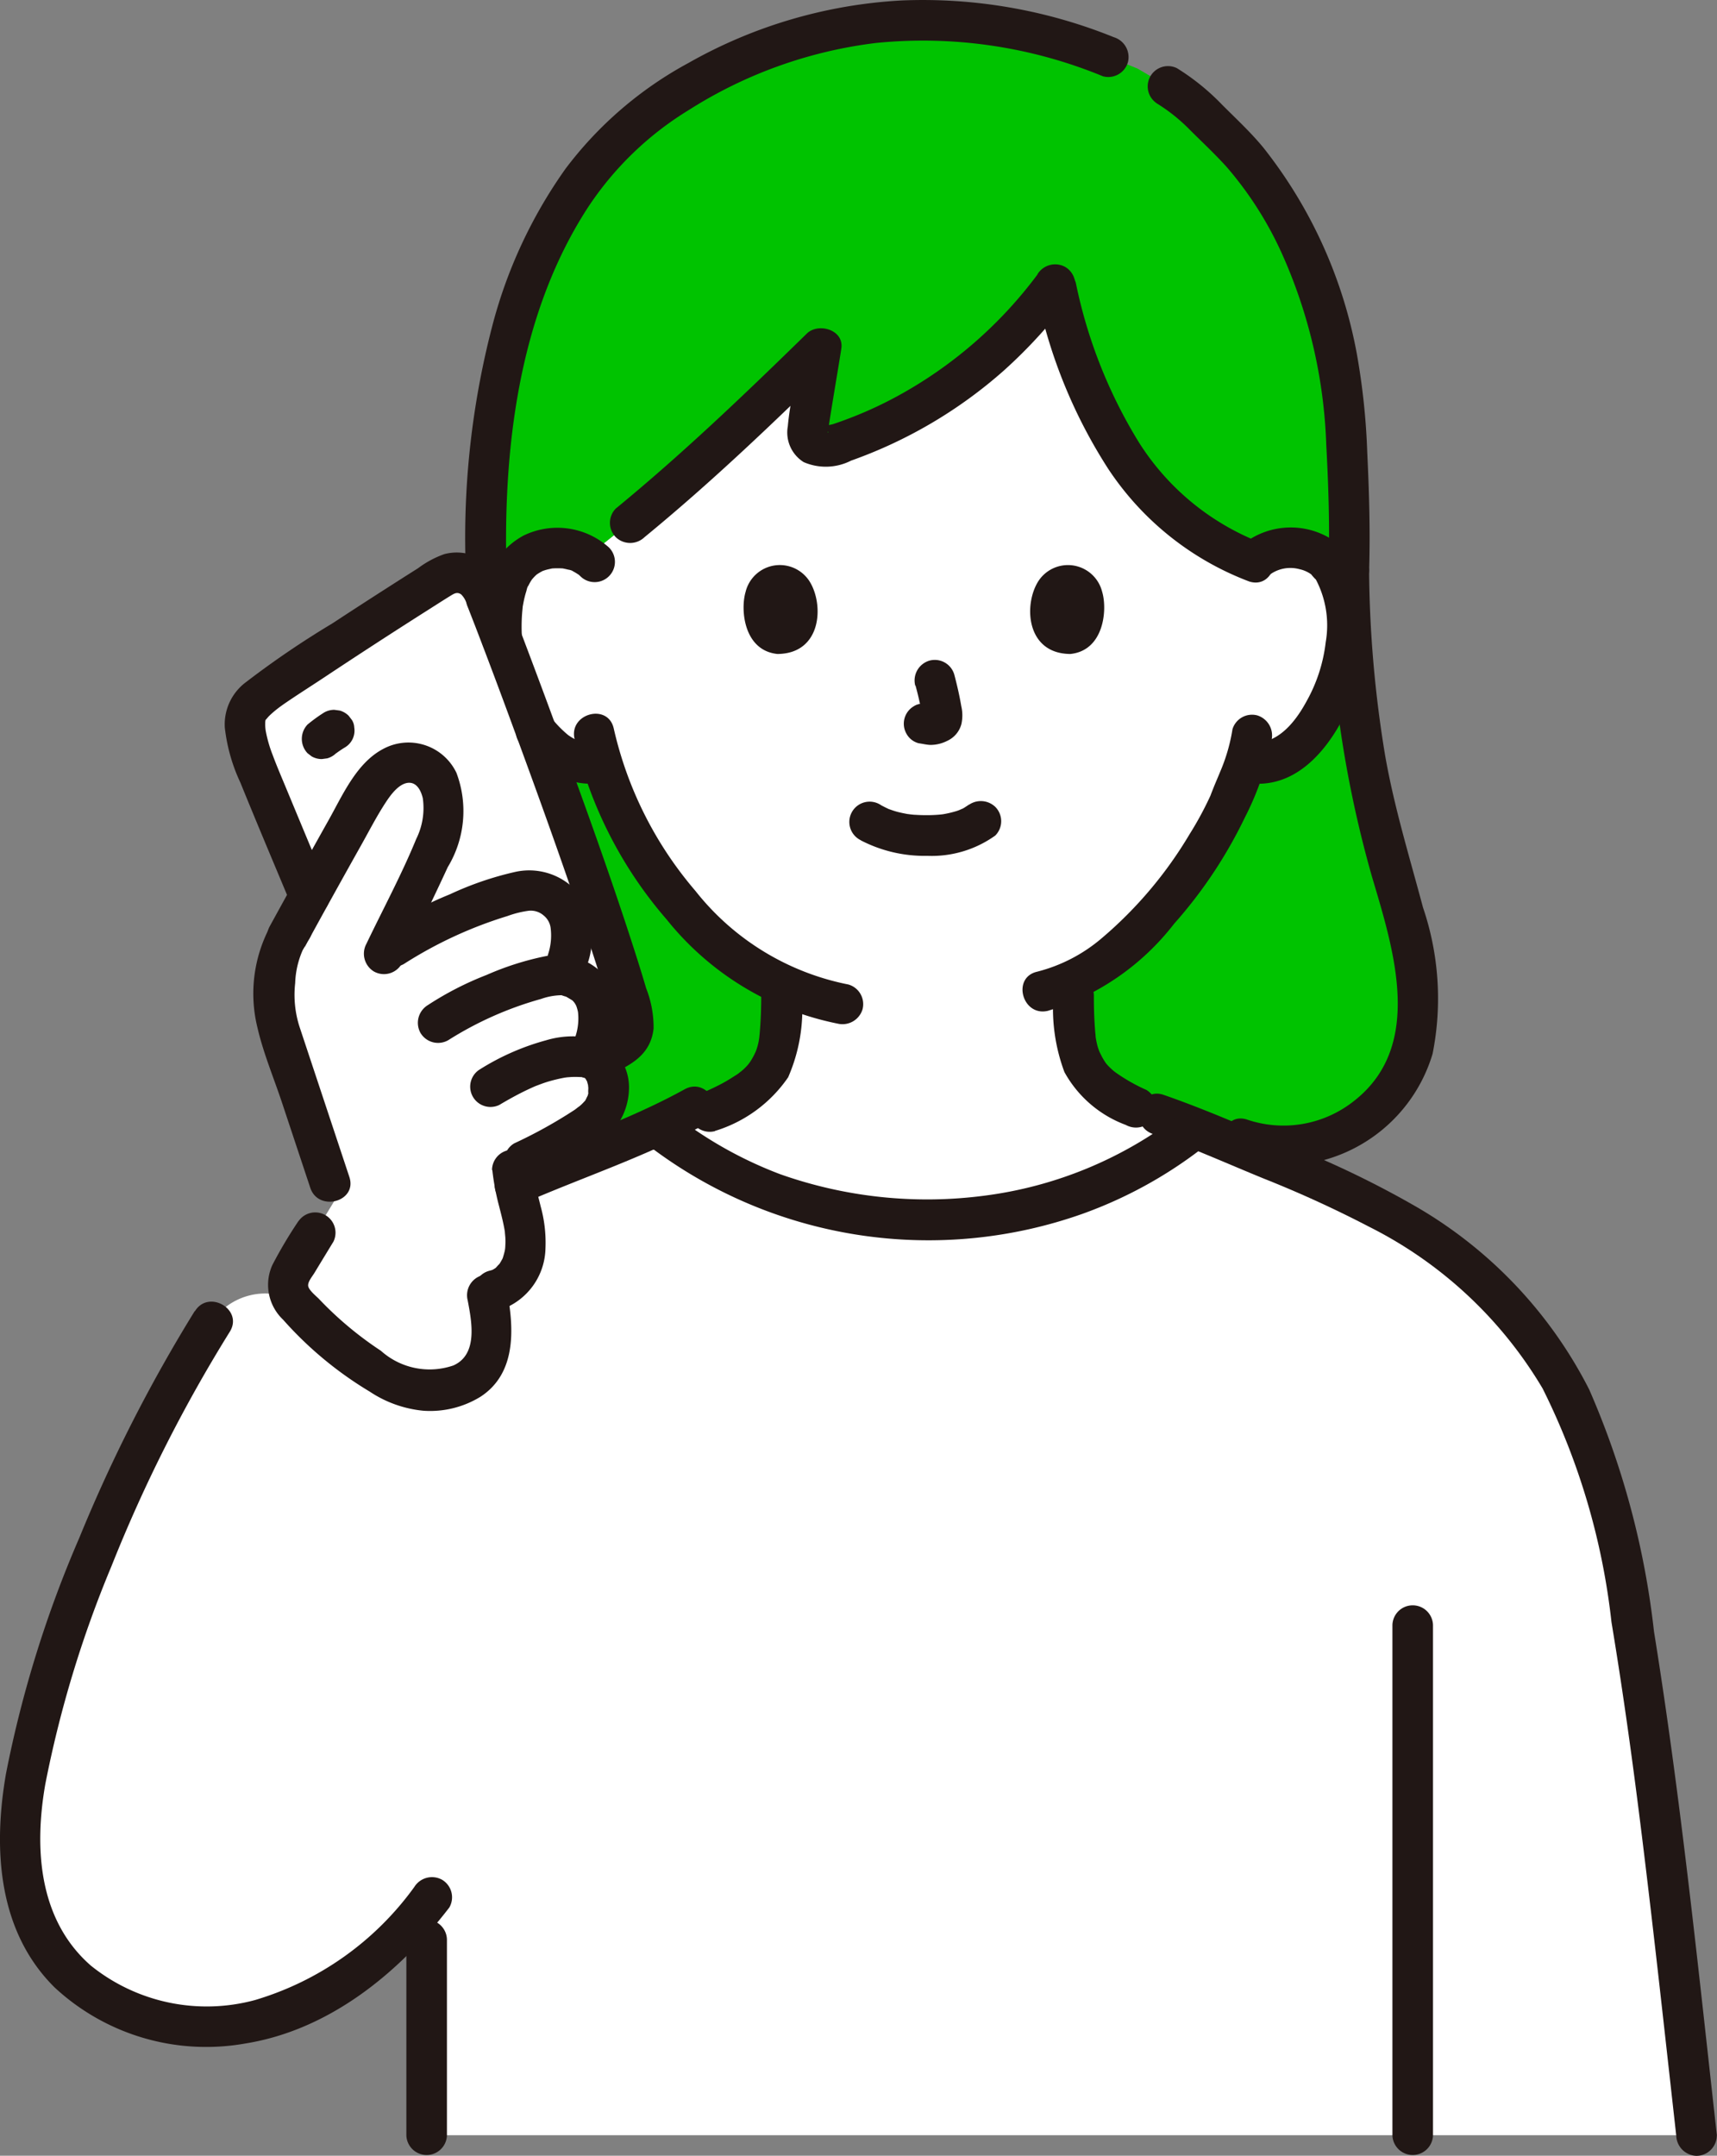 <svg xmlns="http://www.w3.org/2000/svg" width="63.95" height="80.285" viewBox="0 0 63.95 80.285">
  <rect x="0" y="0" width="63.95" height="80.285" fill="#808080" stroke="none"/>
  <g id="c" transform="translate(0)">
    <g id="d" transform="translate(0.735 0.759)">
      <path id="パス_1691" data-name="パス 1691" d="M16.808,137.433a52.137,52.137,0,0,1,7.92-3.625c.522-.223.945-.406,1.323-.58A15.5,15.5,0,0,0,36.133,136.7a15.649,15.649,0,0,0,9.975-3.389c.34.145.7.3,1.2.5,4.312,1.75,8.719,3.4,11.63,7.576a19.35,19.35,0,0,1,3.016,7.837c1.181,6.467,1.8,12.328,2.835,21.59h-47.3s0-4.588,0-8.622a11.675,11.675,0,0,1-6.735,4.428,7.228,7.228,0,0,1-7.468-2.972c-1.467-2.436-.984-5.541-.243-8.285A55.758,55.758,0,0,1,9.5,140.507a2.406,2.406,0,0,1,3.141-.743c1.889,1.049,4.163-2.33,4.163-2.33Z" transform="translate(-2.336 -92.052)" fill="#fff"/>
      <path id="パス_1692" data-name="パス 1692" d="M81.091,59.291q-.229.134-.463.247v.577c0,.376,0,.634.041,1.225a3.688,3.688,0,0,0,.178,1.03,2.533,2.533,0,0,0,.754,1.1,6.053,6.053,0,0,0,1.353.809l2.022.912-.009.007a16.387,16.387,0,0,1-19.683-.073,13.022,13.022,0,0,0,3.488-1.656,2.534,2.534,0,0,0,.754-1.1,3.7,3.7,0,0,0,.178-1.03c.044-.591.041-.85.044-1.225v-.4a12.152,12.152,0,0,1-3.958-3.226,14.669,14.669,0,0,1-2.73-5.064,2.114,2.114,0,0,1-1.752-.458,5.9,5.9,0,0,1-1.732-2.809,5.418,5.418,0,0,1,.158-3.82,1.812,1.812,0,0,1,1.628-.9,2.008,2.008,0,0,1,1.155.313,91.318,91.318,0,0,0,8.7-7.761c-.1.818-.436,2.216-.49,3.062-.022.34.05.458.308.58a1.185,1.185,0,0,0,.688-.032,16.493,16.493,0,0,0,8.221-5.986,28.419,28.419,0,0,0,1.644,4.932c1.369,2.584,3.687,4.762,5.755,5.405a1.913,1.913,0,0,1,1.4-.513,1.812,1.812,0,0,1,1.628.9,5.416,5.416,0,0,1,.158,3.82,5.9,5.9,0,0,1-1.732,2.809,2.151,2.151,0,0,1-1.659.479l-.115-.019c-.2.573-.442,1.083-.525,1.335-.406,1.1-2.6,4.888-5.4,6.524Z" transform="translate(-41.373 -23.794)" fill="#fff"/>
      <path id="パス_1693" data-name="パス 1693" d="M35.035,88.589c-1.677-4.045-4.658-11.128-5.664-13.606a3.456,3.456,0,0,1-.336-1.957c.161-.533,1.54-1.34,2.061-1.688q2.593-1.732,5.233-3.392a1.039,1.039,0,0,1,1.514.481c.859,2.109,4.789,12.65,5.593,15.9a1.041,1.041,0,0,1-.551,1.184l-6.721,3.082" transform="translate(-20.596 -47.209)" fill="#fff"/>
      <path id="パス_1694" data-name="パス 1694" d="M43.4,95.912a1.51,1.51,0,0,0-1.068-.883,2.429,2.429,0,0,0-1.169.12,16.167,16.167,0,0,0-4.588,2.166l1.562-3.274a4.753,4.753,0,0,0,.647-2.288c-.052-.8-.52-1.538-1.321-1.519s-1.35.81-1.748,1.513q-1.317,2.323-2.6,4.666a4.98,4.98,0,0,0-.489,3.713l1.906,5.742.19.577.018.055-1.507,2.478a1.408,1.408,0,0,0-.274.731,1.349,1.349,0,0,0,.442.828,14.02,14.02,0,0,0,3.107,2.54,4.5,4.5,0,0,0,.737.375,2.956,2.956,0,0,0,2.059-.025,2.058,2.058,0,0,0,.558-.3,2.037,2.037,0,0,0,.687-1.438,6.593,6.593,0,0,0-.184-1.759,1.483,1.483,0,0,0,1.4-1.225,3.579,3.579,0,0,0-.075-1.655,10.242,10.242,0,0,1-.356-1.756,19.888,19.888,0,0,0,2.624-1.412,1.618,1.618,0,0,0,.929-1.792,1.04,1.04,0,0,0-.7-.849l.221-.59a2.613,2.613,0,0,0,.044-1.531,1.448,1.448,0,0,0-1.066-.939.779.779,0,0,0-.178-.028l.179-.574A2.691,2.691,0,0,0,43.432,96c-.009-.029-.02-.057-.03-.085Z" transform="translate(-22.986 -62.591)" fill="#fff"/>
      <g id="e" transform="translate(17.354)">
        <path id="パス_1695" data-name="パス 1695" d="M57.488,23.942c.147.372.344.881.577,1.492a4.626,4.626,0,0,1,.41-2.472,1.812,1.812,0,0,1,1.628-.9,2.008,2.008,0,0,1,1.155.313,91.318,91.318,0,0,0,8.7-7.761c-.1.818-.436,2.216-.49,3.062-.022.34.05.458.308.58a1.185,1.185,0,0,0,.688-.032,16.493,16.493,0,0,0,8.221-5.986,28.418,28.418,0,0,0,1.644,4.932c1.369,2.584,3.687,4.762,5.755,5.405a1.913,1.913,0,0,1,1.4-.513,1.812,1.812,0,0,1,1.628.9,5.416,5.416,0,0,1,.158,3.82,5.9,5.9,0,0,1-1.732,2.809,2.151,2.151,0,0,1-1.659.479l-.115-.019c-.2.573-.442,1.083-.525,1.335-.406,1.1-2.6,4.888-5.4,6.524q-.229.134-.463.247v.577c0,.376,0,.634.041,1.225a3.688,3.688,0,0,0,.178,1.03,2.533,2.533,0,0,0,.754,1.1A6.053,6.053,0,0,0,81.7,42.9l2.018.911c.058-.045.116-.086.174-.132.284.121.584.25.967.408l.783,0a5.052,5.052,0,0,0,6.32-3.206c.672-2.088-.163-4.795-.786-6.9A40.561,40.561,0,0,1,89.618,22.9c.071-2.179-.081-4.762-.158-5.843C89.191,13.3,87.5,9.117,85.075,6.79a11.036,11.036,0,0,0-2.242-1.948l-1.088-.637-1.081-.438A17.692,17.692,0,0,0,73.59,2.412,17.331,17.331,0,0,0,62.455,6.765c-3.193,3.057-5.218,8.64-4.963,16.34,0,.284,0,.562,0,.838Z" transform="translate(-57.471 -2.412)" fill="#00c300"/>
        <path id="パス_1696" data-name="パス 1696" d="M68.608,92.678a14.668,14.668,0,0,1-2.73-5.064,2.114,2.114,0,0,1-1.752-.458,4.373,4.373,0,0,1-.705-.736c1.423,3.868,3.115,8.664,3.613,10.672a1.041,1.041,0,0,1-.551,1.184l-.912.418a1.091,1.091,0,0,1,.525.778,1.618,1.618,0,0,1-.929,1.792c-.292.189-.561.351-.824.5a5.9,5.9,0,0,0,1.6-.051l.687,0c.5-.213.908-.392,1.275-.559.066.053.133.1.2.154a12.991,12.991,0,0,0,3.483-1.653,2.534,2.534,0,0,0,.754-1.1,3.7,3.7,0,0,0,.178-1.03c.044-.591.041-.85.044-1.225v-.4a12.152,12.152,0,0,1-3.958-3.226Z" transform="translate(-61.548 -59.978)" fill="#00c300"/>
      </g>
    </g>
    <g id="f" transform="translate(0 0)">
      <path id="パス_1697" data-name="パス 1697" d="M101.062,96.252a5.15,5.15,0,0,0,2.48.577,4.062,4.062,0,0,0,2.528-.756.757.757,0,0,0,0-1.068A.779.779,0,0,0,105,95c.256-.2-.046.019-.13.063-.067.035-.245.084-.024.019-.07.02-.137.053-.206.075a3.967,3.967,0,0,1-.576.132c.109-.018.059-.008-.021,0-.057.006-.113.01-.17.014-.136.009-.273.012-.41.011s-.245-.005-.367-.013c-.056,0-.112-.008-.168-.014-.032,0-.237-.041-.047,0-.181-.035-.361-.066-.539-.12-.076-.023-.149-.05-.223-.075-.181-.062.141.07-.022-.008q-.138-.065-.274-.137a.756.756,0,1,0-.763,1.3h0Z" transform="translate(-69.001 -64.955)" fill="#211715"/>
      <path id="パス_1698" data-name="パス 1698" d="M107.41,79.031a11.244,11.244,0,0,1,.267,1.22l-.027-.2a.735.735,0,0,1,0,.168l.027-.2a.423.423,0,0,1-.019.076l.076-.18a.32.32,0,0,1-.027.049l.118-.153a.262.262,0,0,1-.04.039l.153-.118a.789.789,0,0,1-.1.051l.18-.076a.7.7,0,0,1-.163.048l.2-.027a.672.672,0,0,1-.153,0l.2.027c-.058-.008-.114-.022-.172-.03a.574.574,0,0,0-.3-.014.558.558,0,0,0-.281.09.755.755,0,0,0-.271,1.033.724.724,0,0,0,.451.347c.143.019.281.055.427.062a1.383,1.383,0,0,0,.643-.155.956.956,0,0,0,.522-.627,1.516,1.516,0,0,0-.006-.661c-.066-.393-.157-.783-.258-1.168a.756.756,0,0,0-.929-.528.769.769,0,0,0-.528.929h0Z" transform="translate(-73.312 -53.5)" fill="#211715"/>
      <path id="パス_1699" data-name="パス 1699" d="M88.061,67.858c-.2.662-.071,2.186,1.184,2.315,1.658-.01,1.746-1.852,1.188-2.718a1.313,1.313,0,0,0-2.372.4Z" transform="translate(-60.29 -45.817)" fill="#211715"/>
      <path id="パス_1700" data-name="パス 1700" d="M124.58,67.858c.2.662.071,2.186-1.184,2.315-1.658-.01-1.747-1.852-1.188-2.718A1.313,1.313,0,0,1,124.58,67.858Z" transform="translate(-83.53 -45.817)" fill="#211715"/>
      <path id="パス_1701" data-name="パス 1701" d="M124.649,116.16a6.767,6.767,0,0,0,.41,2.847,4.326,4.326,0,0,0,2.289,1.969.774.774,0,0,0,1.034-.271.765.765,0,0,0-.271-1.034,6.557,6.557,0,0,1-1.145-.65c-.03-.022-.131-.1-.055-.041-.042-.035-.083-.071-.123-.109a2.222,2.222,0,0,1-.2-.212c.067.082.024.03-.013-.026-.023-.035-.046-.071-.067-.107-.055-.092-.1-.189-.148-.283s.035.107,0,0c-.019-.058-.042-.115-.06-.173a3.061,3.061,0,0,1-.072-.331l0,.014-.008-.075c0-.049-.009-.1-.013-.148-.01-.123-.019-.247-.026-.37-.02-.334-.026-.667-.026-1a.755.755,0,1,0-1.511,0h0Z" transform="translate(-85.414 -79.079)" fill="#211715"/>
      <path id="パス_1702" data-name="パス 1702" d="M128.813,85.121a6.637,6.637,0,0,1-.465,1.591c-.079.195-.164.387-.242.583-.028.071-.168.42-.068.191a12.546,12.546,0,0,1-.822,1.534,15.331,15.331,0,0,1-3.269,3.87,5.97,5.97,0,0,1-2.412,1.25c-.946.22-.546,1.677.4,1.457a9.38,9.38,0,0,0,4.708-3.246,17.105,17.105,0,0,0,2.631-3.951,10.621,10.621,0,0,0,.994-2.877.782.782,0,0,0-.528-.929.761.761,0,0,0-.929.528h0Z" transform="translate(-82.911 -57.95)" fill="#211715"/>
      <path id="パス_1703" data-name="パス 1703" d="M67.946,85.39a15.652,15.652,0,0,0,3.432,6.727,10.9,10.9,0,0,0,6.36,3.872.78.78,0,0,0,.929-.528.761.761,0,0,0-.528-.929,9.631,9.631,0,0,1-5.693-3.483A14.06,14.06,0,0,1,69.4,84.989c-.22-.946-1.678-.546-1.457.4h0Z" transform="translate(-46.543 -57.867)" fill="#211715"/>
      <path id="パス_1704" data-name="パス 1704" d="M146.8,64.227a1.3,1.3,0,0,1,1.173-.257,1.163,1.163,0,0,1,.447.2c-.042-.032.241.287.143.146a3.662,3.662,0,0,1,.387,2.375,5.87,5.87,0,0,1-.714,2.2c-.446.823-1.134,1.671-2.163,1.537a.759.759,0,0,0-.755.755.775.775,0,0,0,.755.755c2.233.29,3.592-2.134,4.15-3.935.5-1.6.492-4.08-1.04-5.14a2.861,2.861,0,0,0-3.451.29c-.727.649.345,1.714,1.068,1.068Z" transform="translate(-99.574 -42.772)" fill="#211715"/>
      <path id="パス_1705" data-name="パス 1705" d="M55.132,66.513c0,.278,0,.556,0,.834a.777.777,0,0,0,.755.755l.2-.027a.754.754,0,0,0,.333-.194.791.791,0,0,0,.221-.534c0-.278,0-.556,0-.834a.777.777,0,0,0-.755-.755l-.2.027a.754.754,0,0,0-.333.194.785.785,0,0,0-.221.534Z" transform="translate(-37.776 -45.059)" fill="#211715"/>
      <path id="パス_1706" data-name="パス 1706" d="M148.614,65.9a42.313,42.313,0,0,0,1.616,11.4c.794,2.682,1.971,6.287-.655,8.352a4.226,4.226,0,0,1-3.985.706c-.922-.316-1.318,1.143-.4,1.457a5.835,5.835,0,0,0,7.3-3.91,10.543,10.543,0,0,0-.358-5.453c-.505-1.894-1.078-3.748-1.414-5.684a43.922,43.922,0,0,1-.593-6.868.756.756,0,0,0-1.511,0h0Z" transform="translate(-99.133 -44.658)" fill="#211715"/>
      <path id="パス_1707" data-name="パス 1707" d="M136.044,9.12a6.49,6.49,0,0,1,1.261,1.009c.457.455.935.9,1.364,1.377a13.3,13.3,0,0,1,2.042,3.2,18.949,18.949,0,0,1,1.66,7.14c.085,1.556.133,3.118.085,4.676-.03.973,1.481.972,1.511,0,.045-1.469,0-2.939-.07-4.406a25.8,25.8,0,0,0-.388-3.662,17.444,17.444,0,0,0-3.477-7.672c-.471-.574-1.015-1.076-1.538-1.6a8.669,8.669,0,0,0-1.687-1.365.756.756,0,0,0-.763,1.3h0Z" transform="translate(-92.974 -5.279)" fill="#211715"/>
      <path id="パス_1708" data-name="パス 1708" d="M79.221,1.385a18.95,18.95,0,0,0-7.9-1.368,18.06,18.06,0,0,0-7.944,2.33A14.148,14.148,0,0,0,58.8,6.286a17.882,17.882,0,0,0-2.739,5.9,31.311,31.311,0,0,0-.965,9.267c.031.97,1.541.974,1.511,0-.146-4.659.422-9.691,3.007-13.694A11.961,11.961,0,0,1,63.389,4.1,16.765,16.765,0,0,1,70.367,1.6a17.572,17.572,0,0,1,8.452,1.242.76.76,0,0,0,.929-.528.774.774,0,0,0-.528-.929h0Z" transform="translate(-37.738 0)" fill="#211715"/>
      <path id="パス_1709" data-name="パス 1709" d="M122.617,32.69a19.1,19.1,0,0,0,2.658,6.525,10.915,10.915,0,0,0,5.256,4.2c.929.293,1.327-1.165.4-1.457a9.381,9.381,0,0,1-4.506-3.718,18.3,18.3,0,0,1-2.354-5.95.756.756,0,0,0-1.457.4h0Z" transform="translate(-84.002 -21.758)" fill="#211715"/>
      <path id="パス_1710" data-name="パス 1710" d="M88.1,31.64a16.091,16.091,0,0,1-5.264,4.56,14.568,14.568,0,0,1-1.553.726c-.271.107-.545.209-.822.3-.02.006-.379.076-.384.082.047-.056.289.234.215.227-.028,0,.462-2.853.5-3.152.086-.682-.864-.952-1.29-.534C77.2,36.1,74.876,38.324,72.39,40.363a.761.761,0,0,0,0,1.068.772.772,0,0,0,1.068,0c2.486-2.039,4.814-4.265,7.107-6.516l-1.29-.534c-.114.909-.393,1.948-.479,2.921a1.3,1.3,0,0,0,.592,1.333,2.072,2.072,0,0,0,1.765-.056,17.285,17.285,0,0,0,5.684-3.35A18.583,18.583,0,0,0,89.4,32.4a.761.761,0,0,0-.271-1.034.774.774,0,0,0-1.034.271h0Z" transform="translate(-49.454 -21.424)" fill="#211715"/>
      <path id="パス_1711" data-name="パス 1711" d="M61.261,85.358a3.955,3.955,0,0,0,1.224,1.085,2.805,2.805,0,0,0,1.869.309A.756.756,0,0,0,64.8,86.4a.755.755,0,0,0-.271-1.033.868.868,0,0,0-.582-.076l-.079.012.2-.027a2.005,2.005,0,0,1-.472,0l.2.027a2.313,2.313,0,0,1-.563-.157l.18.076a2.456,2.456,0,0,1-.489-.284l.153.118a4.266,4.266,0,0,1-.756-.766.754.754,0,0,0-.534-.221.768.768,0,0,0-.534.221.759.759,0,0,0-.221.534l.027.2a.754.754,0,0,0,.194.333h0Z" transform="translate(-41.826 -57.607)" fill="#211715"/>
      <path id="パス_1712" data-name="パス 1712" d="M58.444,66.576a6.551,6.551,0,0,1,0-.9c.005-.079.014-.158.021-.236.015-.163-.027.143,0-.031.024-.13.046-.259.079-.388q.026-.105.059-.209c.012-.039.037-.174.07-.2q-.061.141-.027.064c.01-.023.02-.045.031-.067.025-.05.051-.1.079-.148s.064-.1.1-.146c.063-.095-.147.167-.03.04.025-.027.048-.054.073-.08s.054-.054.083-.08c.14-.125-.123.08-.015.008a2.157,2.157,0,0,1,.233-.141c.182-.092-.113.031.017-.009.044-.014.087-.03.132-.042.064-.018.128-.03.192-.045.146-.035-.164.012.039-.006a3.106,3.106,0,0,1,.383,0c.161.006-.152-.034,0,0,.066.014.132.027.2.045a.565.565,0,0,1,.2.066l-.084-.035c.032.015.064.031.094.047.063.034.122.073.183.111s.059.042-.023-.019c.028.024.056.048.082.074a.755.755,0,1,0,1.068-1.068,2.879,2.879,0,0,0-3.178-.447,2.77,2.77,0,0,0-1.417,1.94,6.379,6.379,0,0,0-.142,1.906.755.755,0,0,0,1.511,0h0Z" transform="translate(-39.001 -42.79)" fill="#211715"/>
      <path id="パス_1713" data-name="パス 1713" d="M7.25,154.367A57.256,57.256,0,0,0,2.957,162.8a42.809,42.809,0,0,0-2.734,8.791c-.483,2.784-.312,5.86,1.812,7.962a8.3,8.3,0,0,0,7.1,2.087c3.124-.5,5.726-2.625,7.6-5.065a.76.76,0,0,0-.271-1.034.775.775,0,0,0-1.034.271A11.278,11.278,0,0,1,9.5,180.021a6.882,6.882,0,0,1-6.114-1.28c-1.947-1.7-2.118-4.358-1.7-6.752a41.864,41.864,0,0,1,2.467-8.129,55.047,55.047,0,0,1,4.407-8.73c.513-.829-.793-1.588-1.3-.763h0Z" transform="translate(0 -105.534)" fill="#211715"/>
      <path id="パス_1714" data-name="パス 1714" d="M156.306,168.192c-.7-6.264-1.34-12.544-2.343-18.769a31.072,31.072,0,0,0-2.411-9.007A16.517,16.517,0,0,0,145.1,133.6a35.853,35.853,0,0,0-4.6-2.226c-1.585-.662-3.173-1.372-4.8-1.936-.92-.32-1.316,1.139-.4,1.457,1.4.486,2.758,1.1,4.128,1.66a42.332,42.332,0,0,1,3.917,1.791,15.689,15.689,0,0,1,6.472,6.031,25.818,25.818,0,0,1,2.563,8.7c.444,2.669.811,5.349,1.142,8.034.455,3.692.856,7.39,1.27,11.086a.778.778,0,0,0,.755.755.761.761,0,0,0,.755-.755h0Z" transform="translate(-92.36 -88.662)" fill="#211715"/>
      <path id="パス_1715" data-name="パス 1715" d="M48.083,227.869v7.306a.756.756,0,0,0,1.511,0v-7.306a.756.756,0,0,0-1.511,0h0Z" transform="translate(-32.948 -155.645)" fill="#211715"/>
      <path id="パス_1716" data-name="パス 1716" d="M166.275,209.684V190.669a.756.756,0,0,0-1.511,0v19.015a.756.756,0,0,0,1.511,0Z" transform="translate(-112.903 -130.154)" fill="#211715"/>
      <path id="パス_1717" data-name="パス 1717" d="M30.472,78q-.779-1.866-1.555-3.734c-.184-.447-.379-.892-.546-1.345a4.886,4.886,0,0,1-.246-.845,1.437,1.437,0,0,1-.026-.326c0-.077,0-.038.009-.11.012-.11-.077.086.015-.03-.075.095.078-.084.1-.11.075-.075.155-.146.237-.214.172-.142.357-.268.542-.393.42-.283.849-.555,1.271-.835q1.9-1.262,3.827-2.486c.3-.19.6-.384.9-.569.14-.085.246-.153.394-.052a.8.8,0,0,1,.218.394q.156.4.309.793.73,1.9,1.428,3.806c.9,2.442,1.783,4.891,2.61,7.359.353,1.053.7,2.11,1,3.181.092.335.207.581-.153.759-.281.139-.57.262-.854.393a.762.762,0,0,0-.271,1.034.773.773,0,0,0,1.034.271c.854-.393,1.728-.743,1.848-1.82a3.964,3.964,0,0,0-.277-1.5c-.15-.512-.31-1.022-.474-1.53-.87-2.7-1.833-5.364-2.809-8.023q-.773-2.109-1.574-4.208a6.737,6.737,0,0,0-.794-1.8,1.811,1.811,0,0,0-1.866-.608,3.659,3.659,0,0,0-.978.525q-.547.345-1.091.694-1.057.677-2.107,1.365a34.01,34.01,0,0,0-3.2,2.175,1.96,1.96,0,0,0-.8,1.7,6.53,6.53,0,0,0,.582,2.055c.6,1.479,1.224,2.953,1.84,4.428a.78.78,0,0,0,.929.528A.76.76,0,0,0,30.472,78h0Z" transform="translate(-18.22 -44.815)" fill="#211715"/>
      <path id="パス_1718" data-name="パス 1718" d="M36.972,85.611l.088-.07-.153.118a4.241,4.241,0,0,1,.377-.26.728.728,0,0,0,.361-.753.558.558,0,0,0-.09-.281l-.118-.153a.754.754,0,0,0-.333-.194l-.2-.027a.751.751,0,0,0-.381.1,5.783,5.783,0,0,0-.618.448.777.777,0,0,0,0,1.068l.153.118a.754.754,0,0,0,.381.1l.2-.027a.754.754,0,0,0,.333-.194h0Z" transform="translate(-24.451 -57.555)" fill="#211715"/>
      <path id="パス_1719" data-name="パス 1719" d="M30.926,107.58a5.292,5.292,0,0,0-.77,4.268c.218.943.609,1.872.914,2.79L32.12,117.8c.3.918,1.765.525,1.457-.4q-.929-2.8-1.857-5.595a3.89,3.89,0,0,1-.161-1.625,3.309,3.309,0,0,1,.435-1.534.78.78,0,0,0,0-1.068.76.76,0,0,0-1.068,0Z" transform="translate(-20.565 -73.567)" fill="#211715"/>
      <path id="パス_1720" data-name="パス 1720" d="M33.021,95.478q1.03-1.885,2.081-3.757c.31-.551.6-1.122.95-1.65.19-.287.485-.675.827-.7.275-.016.45.228.533.573a2.586,2.586,0,0,1-.244,1.518c-.543,1.327-1.236,2.61-1.853,3.9a.776.776,0,0,0,.271,1.034.762.762,0,0,0,1.034-.271c.574-1.2,1.162-2.4,1.722-3.613A4.032,4.032,0,0,0,38.665,89a1.98,1.98,0,0,0-2.726-.891c-1,.523-1.515,1.729-2.041,2.663q-1.1,1.962-2.183,3.938c-.466.854.838,1.617,1.3.763h0Z" transform="translate(-21.665 -60.218)" fill="#211715"/>
      <path id="パス_1721" data-name="パス 1721" d="M52.139,106.541a2.952,2.952,0,0,0-.379-2.743,2.4,2.4,0,0,0-2.334-.72,11.944,11.944,0,0,0-2.394.825,14.831,14.831,0,0,0-2.479,1.291.773.773,0,0,0-.271,1.034.763.763,0,0,0,1.034.271,15.645,15.645,0,0,1,3.859-1.786,3.749,3.749,0,0,1,.744-.19.73.73,0,0,1,.607.172.714.714,0,0,1,.26.491,2.228,2.228,0,0,1-.1.955.756.756,0,0,0,1.457.4h0Z" transform="translate(-30.274 -70.597)" fill="#211715"/>
      <path id="パス_1722" data-name="パス 1722" d="M56.763,116.461a2.9,2.9,0,0,0-.366-2.676,2.32,2.32,0,0,0-2.2-.729,10.741,10.741,0,0,0-2.2.7,11.788,11.788,0,0,0-2.188,1.124.773.773,0,0,0-.271,1.034.763.763,0,0,0,1.034.271,12.941,12.941,0,0,1,3.456-1.536,2.369,2.369,0,0,1,.718-.138c.116,0-.116-.05.065.006a1.5,1.5,0,0,0,.144.045c.009,0,.236.138.236.138a.589.589,0,0,1,.123.157c.023.046.025.044.008,0l.027.076a1.574,1.574,0,0,1,.055.2,2.137,2.137,0,0,1-.1.929.756.756,0,0,0,1.457.4h0Z" transform="translate(-33.877 -77.445)" fill="#211715"/>
      <path id="パス_1723" data-name="パス 1723" d="M56.86,136.806a9.063,9.063,0,0,0,.253,1.347c.055.216.112.432.158.651.023.11.046.22.06.331-.013-.093.011.145.013.174.006.1.008.194,0,.291,0,.055-.006.11-.011.166q.015-.1-.01.046c-.021.091-.046.178-.074.267s-.031.081,0,0c-.014.029-.029.058-.045.087a1.714,1.714,0,0,1-.121.192c.1-.136-.072.063-.095.087q-.1.084,0,0c-.035.024-.07.047-.107.067q-.116.058.008,0a1.187,1.187,0,0,1-.122.038.756.756,0,1,0,.4,1.457,2.469,2.469,0,0,0,1.672-2.286,5.05,5.05,0,0,0-.18-1.568c-.055-.231-.118-.46-.173-.69-.03-.122-.058-.244-.082-.367a2.892,2.892,0,0,1-.046-.294.773.773,0,0,0-.755-.755.763.763,0,0,0-.755.755h0Z" transform="translate(-38.523 -93.227)" fill="#211715"/>
      <path id="パス_1724" data-name="パス 1724" d="M32.832,143.694a16.687,16.687,0,0,0-.974,1.64,1.787,1.787,0,0,0,.4,2.033,13.752,13.752,0,0,0,3.226,2.679,4.347,4.347,0,0,0,2,.713,3.577,3.577,0,0,0,2.128-.522c1.364-.89,1.243-2.591.979-3.991a.763.763,0,0,0-.929-.528.771.771,0,0,0-.528.929c.149.789.393,2.014-.532,2.425a2.715,2.715,0,0,1-2.7-.546,13.142,13.142,0,0,1-2.316-1.94c-.1-.1-.354-.306-.39-.459s.148-.366.229-.5q.354-.585.71-1.168a.756.756,0,0,0-1.3-.763h0Z" transform="translate(-21.715 -98.219)" fill="#211715"/>
      <path id="パス_1725" data-name="パス 1725" d="M57.923,127.911a16.632,16.632,0,0,0,2.306-1.286,2.444,2.444,0,0,0,1.206-1.977,1.933,1.933,0,0,0-1.186-1.925,3.5,3.5,0,0,0-1.894.03,9.123,9.123,0,0,0-2.507,1.108.756.756,0,0,0,.763,1.3c.337-.2.68-.391,1.035-.56q.108-.051.217-.1l.091-.04c-.135.058-.031.014,0,0,.139-.052.277-.106.419-.151a5.977,5.977,0,0,1,.748-.178c.083-.015-.09.011-.086.012a.5.5,0,0,0,.09-.01l.154-.011q.158-.009.316,0c.054,0,.108.005.162.009-.19-.015.108.042,0,.005s.015.006.01.009l.023.014q.071.045-.047-.043c.013,0,.046.043.056.051.127.1-.025,0-.007-.023l.085.139c.088.148-.025-.111,0,0,.01.042.023.087.035.129.005.018.019.1.006.017-.016-.1.006.091.006.093,0,.068-.009.141,0,.207.011.094.008-.07.011-.063a.4.4,0,0,1-.021.1c-.007.029-.065.218-.027.1s-.044.071-.066.11c-.088.155.069-.062-.02.031-.043.045-.083.09-.128.133s-.1.084-.145.127c.137-.124-.069.047-.108.073a17.64,17.64,0,0,1-2.256,1.252.759.759,0,0,0-.271,1.034.776.776,0,0,0,1.034.271h0Z" transform="translate(-38.012 -84.011)" fill="#211715"/>
      <path id="パス_1726" data-name="パス 1726" d="M82.5,121.2A5.111,5.111,0,0,0,85.23,119.2a6.329,6.329,0,0,0,.508-3.038.755.755,0,1,0-1.511,0c0,.355-.009.71-.032,1.065-.008.127-.018.254-.029.38a1.135,1.135,0,0,0-.011.123c.009-.078-.022.127-.021.123a2.263,2.263,0,0,1-.088.327c-.018.052-.062.146-.015.045-.024.051-.048.1-.073.152a2.69,2.69,0,0,1-.151.259c-.01.015-.119.155-.059.084s-.075.079-.072.076c-.031.033-.064.065-.1.1,0,0-.135.117-.088.078s-.091.067-.1.077c-.05.036-.1.071-.152.1a6.014,6.014,0,0,1-.589.344c-.106.054-.213.106-.322.156l-.132.059a.469.469,0,0,1-.089.038.775.775,0,0,0-.528.929.763.763,0,0,0,.929.528h0Z" transform="translate(-55.875 -79.079)" fill="#211715"/>
      <path id="パス_1727" data-name="パス 1727" d="M59.68,132.873c2.231-.969,4.563-1.735,6.7-2.912.852-.469.09-1.775-.763-1.3-2.134,1.176-4.468,1.943-6.7,2.912a.76.76,0,0,0-.271,1.034.775.775,0,0,0,1.034.271Z" transform="translate(-40.12 -88.091)" fill="#211715"/>
      <path id="パス_1728" data-name="パス 1728" d="M76.561,132.943a17.179,17.179,0,0,0,15.967,2.389,16.285,16.285,0,0,0,4.387-2.389.78.78,0,0,0,.271-1.034.761.761,0,0,0-1.034-.271,15.008,15.008,0,0,1-7.3,3.022,16.409,16.409,0,0,1-7.582-.8,15.086,15.086,0,0,1-3.949-2.217.76.76,0,0,0-1.034.271.775.775,0,0,0,.271,1.034Z" transform="translate(-52.206 -90.127)" fill="#211715"/>
    </g>
  </g>
</svg>

